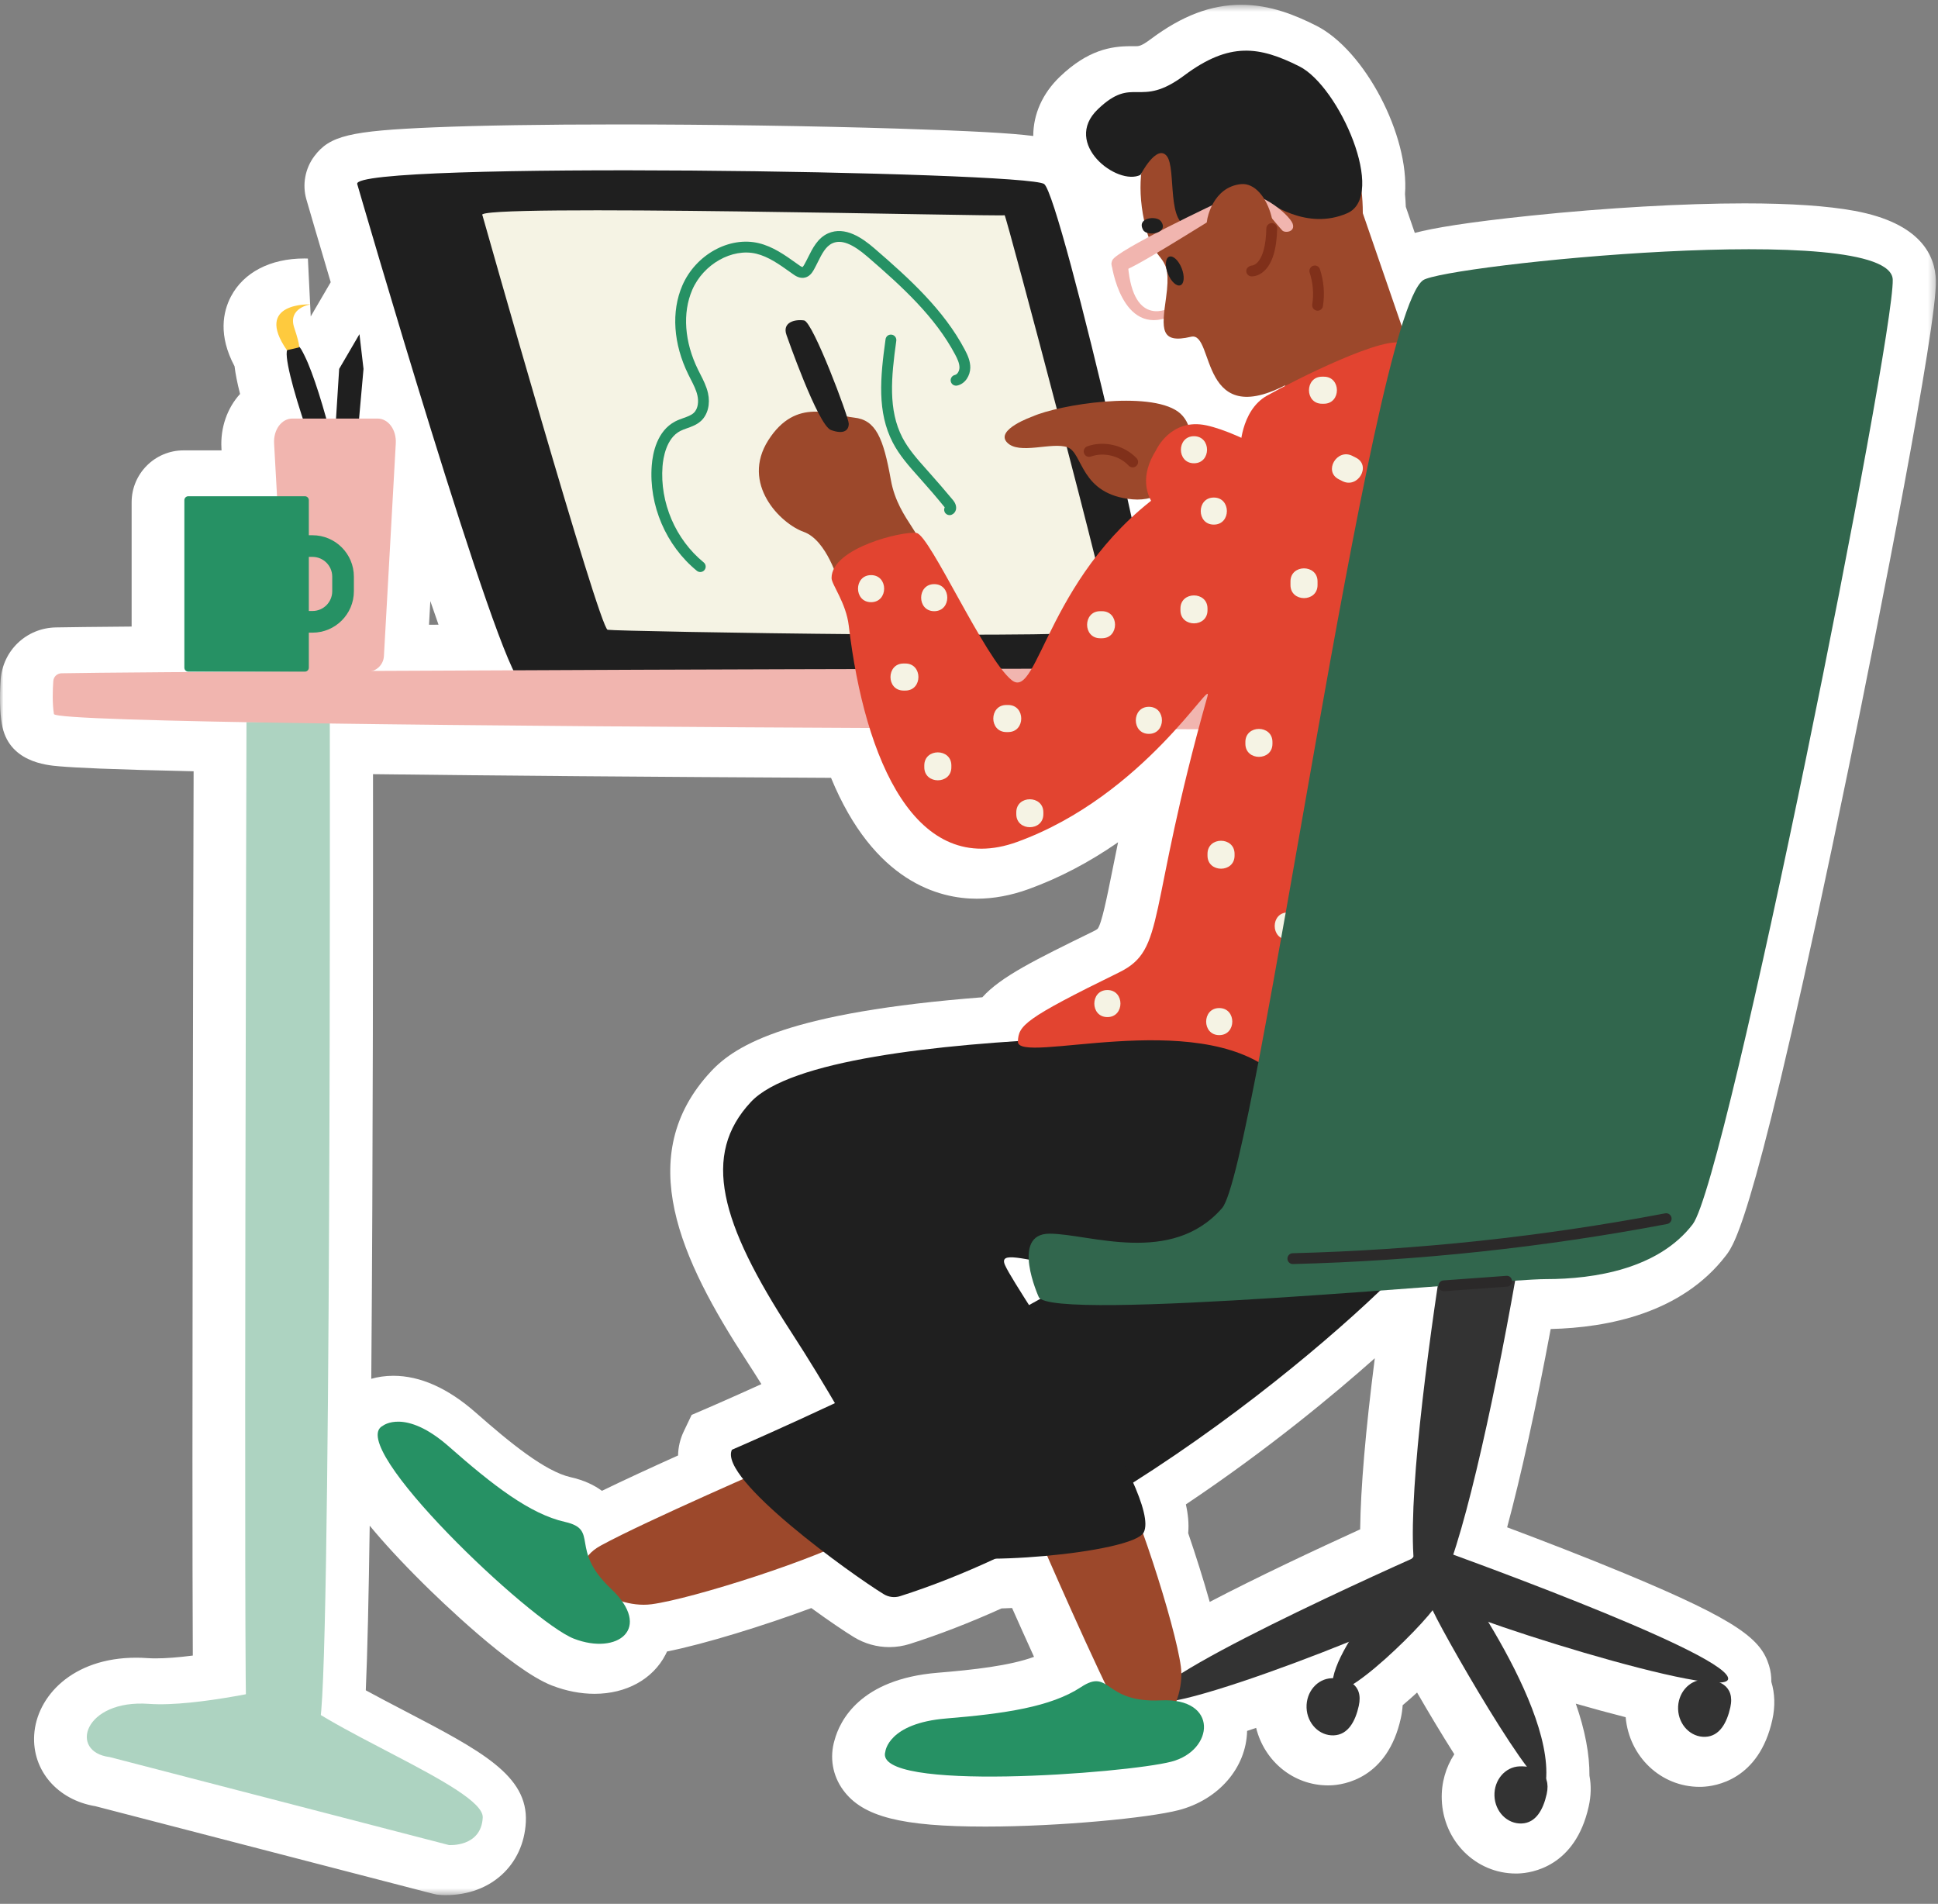 <svg xmlns="http://www.w3.org/2000/svg" xmlns:xlink="http://www.w3.org/1999/xlink" width="283px" height="278px" viewBox="0 0 283 278"><rect x="0" y="0" width="283" height="278" fill="#808080" stroke="none"/><title>contact-illustration-2@2x</title><defs><polygon id="path-1" points="0 0.477 282.693 0.477 282.693 276.5 0 276.5"></polygon></defs><g id="Design" stroke="none" stroke-width="1" fill="none" fill-rule="evenodd"><g id="contact-illustration-2"><g id="Group-3" transform="translate(0, 0.223)"><mask id="mask-2" fill="white"><use xlink:href="#path-1"></use></mask><g id="Clip-2"></g><path d="M54.47,112.819 C72.123,113.036 94.56,113.216 121.354,113.356 C127.622,128.578 137.174,131.005 142.616,131.005 C145.087,131.005 147.645,130.532 150.22,129.598 C154.699,127.972 159.057,125.688 163.269,122.764 C162.953,124.288 162.675,125.676 162.42,126.95 C161.657,130.755 160.868,134.69 160.281,135.4 C160.279,135.401 160.144,135.533 159.628,135.786 C151.246,139.888 146.155,142.379 143.447,145.397 C115.337,147.59 107.487,152.297 103.833,156.212 C92.28,168.584 99.475,183.804 108.972,198.411 C109.709,199.544 110.441,200.693 111.184,201.884 C106.473,204.022 103.457,205.321 103.414,205.339 L100.998,206.379 L99.864,208.752 C99.317,209.895 99.036,211.079 99.017,212.301 C95.113,214.06 91.111,215.901 87.896,217.467 C86.767,216.627 85.285,215.915 83.332,215.475 C79.605,214.635 74.48,210.455 69.496,206.064 C65.432,202.483 61.374,200.667 57.436,200.667 C56.204,200.667 55.128,200.847 54.217,201.108 C54.478,168.559 54.483,129.586 54.47,112.819 M173.17,219.447 C185.22,211.391 194.937,203.28 200.757,198.105 C199.408,208.676 198.693,217.035 198.62,223.09 C192.09,226.069 183.645,230.032 176.652,233.684 C175.718,230.37 174.592,226.813 173.508,223.649 C173.633,222.271 173.486,220.857 173.17,219.447 M62.648,91.002 L62.84,87.544 C63.25,88.742 63.649,89.897 64.036,90.995 C63.572,90.997 63.109,90.999 62.648,91.002 M252.033,183.106 C253.36,181.375 256.47,177.32 269.888,112.191 C274.386,90.359 282.851,47.334 282.693,40.753 C282.601,37.092 280.471,32.354 270.831,30.569 C266.896,29.841 261.483,29.473 254.743,29.473 C245.873,29.473 234.516,30.124 223.585,31.261 C214.182,32.24 209.302,33.073 206.598,33.785 L205.285,29.974 C205.263,29.36 205.224,28.739 205.168,28.114 C205.815,19.603 199.311,7.083 192.163,3.503 C189.173,2.006 185.539,0.476 181.253,0.476 C176.822,0.476 172.627,2.067 168.05,5.482 C166.651,6.527 166.292,6.527 165.795,6.527 L165.09,6.523 C162.286,6.523 158.868,7.052 154.772,10.977 C152.216,13.426 150.88,16.481 150.883,19.633 C147.628,19.216 141.906,18.894 131.089,18.555 C118.961,18.174 103.712,17.947 90.297,17.947 C79.403,17.947 70.106,18.094 63.411,18.371 C51.091,18.882 48.145,19.591 45.901,22.583 C44.547,24.39 44.116,26.757 44.743,28.903 C45.187,30.434 46.493,34.923 48.293,40.985 L45.374,45.981 L44.962,37.531 C44.962,37.531 44.772,37.52 44.438,37.52 C39.477,37.52 35.57,39.547 33.719,43.081 C32.569,45.281 31.838,48.737 34.251,53.259 C34.378,54.325 34.63,55.636 35.055,57.301 C33.161,59.381 32.172,62.256 32.336,65.218 L32.354,65.54 L26.797,65.54 C22.62,65.54 19.222,68.939 19.222,73.115 L19.222,91.266 C13.73,91.313 9.934,91.355 8.142,91.392 C3.848,91.479 0.389,94.774 0.097,99.055 C-0.076,101.593 -0.018,103.758 0.271,105.492 C1.197,111.034 6.766,111.511 8.596,111.667 C9.988,111.786 11.935,111.896 14.548,112.003 C17.972,112.141 22.573,112.274 28.273,112.398 C28.205,136.977 28.014,213.608 28.156,241.519 C26.035,241.791 24.204,241.931 22.732,241.931 C22.299,241.931 21.903,241.919 21.556,241.894 C20.991,241.853 20.424,241.832 19.873,241.832 C10.559,241.832 5.338,247.502 4.993,253.103 C4.675,258.296 8.401,262.599 13.92,263.514 L63.105,276.269 L63.785,276.423 L64.353,276.475 C64.353,276.475 64.627,276.5 65.101,276.5 C71.651,276.5 76.455,272.118 76.785,265.848 C77.145,259.018 70.274,255.433 58.89,249.492 C57.048,248.531 55.17,247.552 53.415,246.594 C53.655,241.281 53.842,232.797 53.987,222.555 C55.944,224.926 58.494,227.721 61.82,231.017 C63.926,233.106 74.732,243.638 80.611,245.899 C82.689,246.699 84.78,247.104 86.826,247.104 C91.453,247.104 95.321,244.972 97.175,241.402 C97.257,241.244 97.335,241.084 97.407,240.924 C102.863,239.847 111.657,237.122 118.473,234.584 C121.098,236.489 123.354,238.009 124.693,238.829 C126.254,239.781 128.042,240.285 129.864,240.285 C130.881,240.285 131.89,240.128 132.869,239.818 C137.165,238.451 141.658,236.71 146.244,234.638 C146.753,234.622 147.269,234.602 147.791,234.577 C148.764,236.767 149.869,239.235 150.996,241.706 C147.469,243.002 142.206,243.596 136.909,244.031 C125.592,244.96 122.635,251.044 121.87,253.865 C121.116,256.391 121.572,259.047 123.131,261.172 C125.976,265.05 131.601,266.491 143.884,266.491 C154.759,266.491 167.756,265.224 172.111,264.091 C177.984,262.563 181.995,257.87 182.111,252.521 C182.547,252.377 182.987,252.231 183.43,252.081 C184.631,256.942 188.869,260.476 193.93,260.476 C194.053,260.476 194.176,260.475 194.304,260.47 C196.215,260.401 202.6,259.494 204.554,250.686 C204.697,250.038 204.787,249.4 204.825,248.773 C205.527,248.181 206.235,247.556 206.932,246.92 C208.615,249.833 210.53,253.032 212.368,255.927 C211.136,257.815 210.45,260.107 210.537,262.554 C210.751,268.606 215.509,273.346 221.369,273.346 C221.493,273.346 221.618,273.343 221.742,273.339 C223.652,273.271 230.04,272.366 231.994,263.553 C232.341,261.992 232.376,260.49 232.103,259.067 C232.129,255.953 231.469,252.459 230.109,248.543 C232.614,249.263 235.081,249.935 237.39,250.52 C237.895,256.272 242.526,260.691 248.185,260.691 C248.308,260.691 248.431,260.689 248.559,260.684 C250.47,260.616 256.856,259.709 258.809,250.899 C259.246,248.932 259.176,247.04 258.659,245.346 C258.677,244.554 258.566,243.752 258.325,242.965 C257.163,239.187 254.003,236.496 237.434,229.605 C231.52,227.146 225.145,224.691 220.082,222.792 C222.087,215.358 224.32,205.211 226.442,193.837 C234.824,193.637 245.585,191.518 252.033,183.106" id="Fill-1" fill="#FFFFFF" mask="url(#mask-2)"></path></g><path d="M52.165,26.873 C52.165,26.873 72.919,98.385 76.131,99.621 C79.343,100.855 167.942,101.782 169.526,100.052 C171.113,98.323 154.949,28.743 152.479,26.873 C150.008,25.003 51.179,23.5 52.165,26.873" id="Fill-4" fill="#1F1F1F"></path><path d="M70.448,31.427 C70.448,31.427 87.497,91.714 88.732,91.961 C89.968,92.207 162.008,93.444 162.308,91.961 C162.608,90.478 146.857,31.179 146.703,31.427 C146.549,31.674 68.472,29.697 70.448,31.427" id="Fill-6" fill="#F5F3E4"></path><polygon id="Fill-8" fill="#1F1F1F" points="48.407 71.58 49.527 53.865 52.49 48.794 53.083 53.865 51.502 71.58"></polygon><path d="M44.505,52.002 C46.955,56.945 51.102,73.299 49.62,73.465 C48.138,73.631 40.569,51.943 42.051,50.941 C43.532,49.94 43.738,50.457 44.505,52.002" id="Fill-10" fill="#1F1F1F"></path><path d="M43.634,50.736 C43.634,50.736 43.933,50.755 42.962,47.839 C41.993,44.925 45.348,44.446 45.348,44.446 C45.348,44.446 36.999,44.071 41.896,51.134 L43.634,50.736 Z" id="Fill-12" fill="#FECA3E"></path><path d="M53.715,98.071 L44.105,98.071 C42.879,98.071 41.829,97.069 41.759,95.811 L40.025,64.749 C39.914,62.763 41.108,61.117 42.695,61.117 L55.126,61.117 C56.712,61.117 57.906,62.763 57.795,64.749 L56.063,95.811 C55.992,97.069 54.942,98.071 53.715,98.071" id="Fill-14" fill="#F1B5AF"></path><path d="M35.993,105.423 C35.993,105.423 35.559,250.305 36.009,251.688 C36.459,253.072 44.797,253.466 46.6,251.688 C48.403,249.91 48.161,105.423 48.161,105.423 L35.993,105.423 Z" id="Fill-16" fill="#ADD3C1"></path><path d="M7.781,99.453 C7.824,98.812 8.341,98.325 8.983,98.311 C26.96,97.951 248.921,96.955 257.985,98.334 C263.062,99.108 256.009,106.614 256.009,106.614 C256.009,106.614 8.271,106.631 7.876,104.261 C7.62,102.726 7.696,100.694 7.781,99.453" id="Fill-18" fill="#F1B5AF"></path><path d="M150.782,60.812 C150.782,60.812 145.293,62.733 147.05,64.599 C148.806,66.465 153.58,64.489 155.885,65.312 C158.19,66.136 157.697,72.229 165.379,72.914 C173.063,73.6 176.301,63.191 172.02,60.108 C167.74,57.026 154.733,59.056 150.782,60.812" id="Fill-20" fill="#9C482B"></path><path d="M168.82,65.73 C168.82,65.73 170.949,60.979 176.185,62.115 C181.419,63.251 189.367,68.305 190.683,68.964 C192,69.623 179.552,77.129 175.57,77.393 C171.586,77.656 164.211,73.033 168.82,65.73" id="Fill-22" fill="#E24430"></path><path d="M214.322,161.077 C214.322,161.077 200.718,234.834 208.962,233.178 C214.333,232.099 227.755,155.183 224.744,155.927 C221.732,156.669 214.322,161.077 214.322,161.077" id="Fill-24" fill="#333333"></path><path d="M209.928,225.922 C209.928,225.922 169.295,243.747 168.329,247.917 C167.363,252.088 210.353,235.101 210.761,233.114 C211.167,231.128 209.928,225.922 209.928,225.922" id="Fill-26" fill="#333333"></path><path d="M209.284,225.944 C209.284,225.944 251.074,240.852 252.333,244.944 C253.592,249.035 209.508,235.13 208.962,233.178 C208.415,231.225 209.284,225.944 209.284,225.944" id="Fill-28" fill="#333333"></path><path d="M209.657,225.505 C209.657,225.505 226.859,247.774 225.76,259.984 C225.375,264.248 209.529,236.54 208.983,234.587 C208.436,232.635 209.657,225.505 209.657,225.505" id="Fill-30" fill="#333333"></path><path d="M208.802,224.658 C208.802,224.658 194.293,240.112 194.578,246.127 C194.781,250.402 209.709,235.657 210.116,233.67 C210.523,231.684 208.802,224.658 208.802,224.658" id="Fill-32" fill="#333333"></path><path d="M172.264,252.149 C172.984,248.902 170.409,248.039 168.303,248.113 C166.196,248.188 164.555,250.116 164.636,252.42 C164.718,254.723 166.492,256.53 168.598,256.455 C170.704,256.381 171.765,254.399 172.264,252.149" id="Fill-34" fill="#333333"></path><path d="M198.419,249.088 C199.14,245.841 196.565,244.977 194.459,245.051 C192.352,245.127 190.712,247.055 190.793,249.358 C190.875,251.661 192.648,253.469 194.754,253.394 C196.86,253.32 197.92,251.339 198.419,249.088" id="Fill-36" fill="#333333"></path><path d="M225.859,261.957 C226.58,258.71 224.005,257.847 221.899,257.921 C219.793,257.996 218.151,259.924 218.232,262.228 C218.314,264.531 220.087,266.339 222.194,266.263 C224.3,266.189 225.36,264.208 225.859,261.957" id="Fill-38" fill="#333333"></path><path d="M252.675,249.303 C253.394,246.056 250.82,245.192 248.713,245.267 C246.607,245.342 244.966,247.269 245.048,249.573 C245.129,251.877 246.903,253.683 249.009,253.609 C251.114,253.534 252.175,251.553 252.675,249.303" id="Fill-40" fill="#333333"></path><path d="M113.721,213.683 C113.721,213.683 94.354,222.069 87.765,225.663 C81.176,229.257 89.162,235.047 95.152,234.249 C101.142,233.45 119.71,227.534 125.7,224.003 C131.69,220.472 116.116,211.287 113.721,213.683" id="Fill-42" fill="#9C482B"></path><path d="M151.871,224.786 C151.871,224.786 160.257,244.153 163.851,250.742 C167.445,257.331 173.235,249.344 172.437,243.355 C171.638,237.365 165.723,218.796 162.191,212.807 C158.66,206.817 149.476,222.39 151.871,224.786" id="Fill-44" fill="#9C482B"></path><path d="M122.446,84.982 C122.446,84.982 120.762,78.868 117.359,77.661 C113.956,76.453 108.139,70.636 112.2,64.27 C116.262,57.903 121.53,60.648 124.713,60.977 C127.896,61.306 128.994,63.941 130.092,70.087 C131.189,76.234 135.869,78.579 134.662,82.091 C133.455,85.603 122.116,90.031 122.446,84.982" id="Fill-46" fill="#9C482B"></path><path d="M162.308,38.518 C162.308,38.518 163.706,49.243 170.907,46.205 L170.894,44.914 C170.894,44.914 165.508,48.11 164.722,38.816 L162.308,38.518 Z" id="Fill-48" fill="#F1B5AF"></path><path d="M170.76,15.982 C170.76,15.982 164.342,21.682 167.346,33.369 C168.804,39.041 171.24,36.609 170.27,43.512 C169.636,48.022 169.387,50.25 173.926,49.172 C177.473,48.33 174.879,63.695 188.949,55.562 C188.949,55.562 199.007,49.945 199.007,31.134 C199.007,12.324 181.177,2.397 170.76,15.982" id="Fill-50" fill="#9C482B"></path><path d="M106.879,211.691 C106.879,211.691 169.391,184.82 176.433,171.126 C183.475,157.432 211.592,174.913 209.243,179.927 C206.921,184.884 168.435,221.29 131.444,233.068 C130.635,233.326 129.766,233.217 129.041,232.774 C124.402,229.936 104.854,215.929 106.879,211.691" id="Fill-52" fill="#1F1F1F"></path><path d="M194.872,151.389 C194.872,151.389 120.998,148.755 109.648,160.911 C102.427,168.644 105.133,178.51 115.54,194.515 C125.947,210.52 131.859,224.238 136.117,226.603 C140.374,228.969 165.429,226.788 167.01,223.765 C169.763,218.503 148.653,188.996 146.762,184.739 C144.869,180.482 160.953,189.942 181.057,183.083 C201.162,176.224 198.417,151.295 194.872,151.389" id="Fill-54" fill="#1F1F1F"></path><path d="M208.955,55.763 C208.955,55.763 189.216,58.973 171.096,70.951 C152.977,82.929 151.682,102.45 147.748,99.322 C143.814,96.194 135.792,78.155 133.847,77.826 C131.903,77.496 121.407,79.995 121.43,84.416 C121.435,85.335 123.547,88.024 123.942,91.354 C126.28,111.109 133.794,128.284 148.532,122.937 C167.136,116.187 177.22,98.492 176.315,101.698 C167.347,133.499 170.368,138.586 163.404,141.995 C149.516,148.791 148.734,149.746 148.641,152.079 C148.503,155.57 174.655,147.03 186.07,156.689 C197.485,166.348 223.719,83.258 208.955,55.763" id="Fill-56" fill="#E24430"></path><path d="M55.911,208.185 C55.911,208.185 59.156,205.588 65.567,211.237 C71.978,216.886 77.382,221.072 82.492,222.225 C87.6,223.377 83.045,226.159 89.212,231.976 C95.379,237.793 90.185,241.733 83.823,239.286 C77.461,236.839 50.289,210.982 55.911,208.185" id="Fill-58" fill="#269164"></path><path d="M129.284,255.766 C129.284,255.766 129.665,251.628 138.182,250.929 C146.698,250.23 153.461,249.242 157.836,246.361 C162.21,243.481 161.053,248.691 169.521,248.284 C177.989,247.876 177.314,255.606 171.048,257.236 C164.452,258.953 127.399,261.757 129.284,255.766" id="Fill-60" fill="#269164"></path><path d="M199.007,31.135 C199.007,31.135 204.513,47.101 205.962,51.315 C207.41,55.53 188.429,64.031 187.523,60.108 C186.617,56.185 191.922,36.242 199.007,31.135" id="Fill-62" fill="#9C482B"></path><path d="M181.088,65.73 C181.088,65.73 181.091,59.976 185.02,57.769 C188.949,55.562 202.801,48.549 205.039,50.261 C207.279,51.974 208.99,52.65 207.015,56.264 C205.039,59.876 179.922,68.16 181.088,65.73" id="Fill-64" fill="#E24430"></path><path d="M166.545,25.534 C166.545,25.534 168.886,20.99 170.368,22.768 C171.849,24.546 170.218,33.335 173.926,32.957 C177.635,32.579 181.315,26.679 183.389,28.26 C185.463,29.84 190.892,33.673 196.731,31.135 C202.57,28.596 195.556,12.602 189.729,9.684 C183.9,6.765 179.554,6.074 172.936,11.013 C166.318,15.952 165.572,10.914 160.315,15.952 C155.057,20.99 163.187,27.213 166.545,25.534" id="Fill-66" fill="#1F1F1F"></path><path d="M114.854,48.928 C114.854,48.928 119.436,62.102 121.344,62.793 C123.25,63.485 123.941,62.821 123.941,61.869 C123.941,60.917 118.706,46.989 117.422,46.791 C116.138,46.594 114.169,47.023 114.854,48.928" id="Fill-68" fill="#1F1F1F"></path><path d="M44.522,98.071 L27.496,98.071 C27.179,98.071 26.921,97.814 26.921,97.497 L26.921,73.036 C26.921,72.719 27.179,72.461 27.496,72.461 L44.522,72.461 C44.839,72.461 45.097,72.719 45.097,73.036 L45.097,97.496 C45.097,97.814 44.839,98.071 44.522,98.071" id="Fill-70" fill="#269164"></path><path d="M39.983,81.316 C38.393,81.316 37.1,82.609 37.1,84.198 L37.1,86.335 C37.1,87.924 38.393,89.218 39.983,89.218 L45.632,89.218 C47.221,89.218 48.514,87.924 48.514,86.335 L48.514,84.198 C48.514,82.609 47.221,81.316 45.632,81.316 L39.983,81.316 Z M45.632,92.379 L39.983,92.379 C36.649,92.379 33.939,89.667 33.939,86.335 L33.939,84.198 C33.939,80.865 36.649,78.155 39.983,78.155 L45.632,78.155 C48.966,78.155 51.676,80.865 51.676,84.198 L51.676,86.335 C51.676,89.667 48.966,92.379 45.632,92.379 L45.632,92.379 Z" id="Fill-72" fill="#269164"></path><path d="M132.206,96.885 L131.942,96.885 C129.4,96.885 129.396,100.836 131.942,100.836 L132.206,100.836 C134.749,100.836 134.753,96.885 132.206,96.885" id="Fill-74" fill="#F5F3E4"></path><path d="M136.421,85.295 C133.878,85.295 133.874,89.246 136.421,89.246 C138.963,89.246 138.967,85.295 136.421,85.295" id="Fill-76" fill="#F5F3E4"></path><path d="M127.201,83.978 C124.659,83.978 124.655,87.93 127.201,87.93 C129.744,87.93 129.748,83.978 127.201,83.978" id="Fill-78" fill="#F5F3E4"></path><path d="M134.972,111.768 L134.972,112.031 C134.972,114.574 138.924,114.578 138.924,112.031 L138.924,111.768 C138.924,109.225 134.972,109.221 134.972,111.768" id="Fill-80" fill="#F5F3E4"></path><path d="M147.221,102.943 L146.957,102.943 C144.415,102.943 144.41,106.895 146.957,106.895 L147.221,106.895 C149.763,106.895 149.767,102.943 147.221,102.943" id="Fill-82" fill="#F5F3E4"></path><path d="M148.406,118.616 L148.406,118.88 C148.406,121.422 152.358,121.427 152.358,118.88 L152.358,118.616 C152.358,116.074 148.406,116.07 148.406,118.616" id="Fill-84" fill="#F5F3E4"></path><path d="M167.767,103.207 C165.224,103.207 165.22,107.159 167.767,107.159 C170.309,107.159 170.314,103.207 167.767,103.207" id="Fill-86" fill="#F5F3E4"></path><path d="M160.918,89.246 L160.655,89.246 C158.112,89.246 158.107,93.198 160.655,93.198 L160.918,93.198 C163.46,93.198 163.465,89.246 160.918,89.246" id="Fill-88" fill="#F5F3E4"></path><path d="M172.376,88.851 L172.376,89.114 C172.376,91.657 176.328,91.662 176.328,89.114 L176.328,88.851 C176.328,86.309 172.376,86.304 172.376,88.851" id="Fill-90" fill="#F5F3E4"></path><path d="M177.25,72.651 C174.707,72.651 174.702,76.603 177.25,76.603 C179.792,76.603 179.796,72.651 177.25,72.651" id="Fill-92" fill="#F5F3E4"></path><path d="M188.444,84.9 L188.444,85.427 C188.444,87.969 192.396,87.974 192.396,85.427 L192.396,84.9 C192.396,82.357 188.444,82.353 188.444,84.9" id="Fill-94" fill="#F5F3E4"></path><path d="M198.015,66.838 C197.84,66.748 197.665,66.659 197.49,66.571 C195.23,65.419 193.227,68.826 195.496,69.982 C195.671,70.071 195.845,70.16 196.021,70.249 C198.282,71.402 200.284,67.994 198.015,66.838" id="Fill-96" fill="#F5F3E4"></path><path d="M193.318,55.003 L193.054,55.003 C190.511,55.003 190.507,58.954 193.054,58.954 L193.318,58.954 C195.86,58.954 195.864,55.003 193.318,55.003" id="Fill-98" fill="#F5F3E4"></path><path d="M174.352,63.695 C171.81,63.695 171.805,67.646 174.352,67.646 C176.894,67.646 176.899,63.695 174.352,63.695" id="Fill-100" fill="#F5F3E4"></path><path d="M181.859,108.343 L181.859,108.607 C181.859,111.149 185.811,111.154 185.811,108.607 L185.811,108.343 C185.811,105.801 181.859,105.796 181.859,108.343" id="Fill-102" fill="#F5F3E4"></path><path d="M176.328,124.675 L176.328,124.938 C176.328,127.481 180.279,127.485 180.279,124.938 L180.279,124.675 C180.279,122.133 176.328,122.128 176.328,124.675" id="Fill-104" fill="#F5F3E4"></path><path d="M188.049,133.235 C185.507,133.235 185.503,137.187 188.049,137.187 C190.592,137.187 190.596,133.235 188.049,133.235" id="Fill-106" fill="#F5F3E4"></path><path d="M178.04,147.196 C175.497,147.196 175.493,151.148 178.04,151.148 C180.582,151.148 180.587,147.196 178.04,147.196" id="Fill-108" fill="#F5F3E4"></path><path d="M161.708,144.563 C159.166,144.563 159.162,148.514 161.708,148.514 C164.251,148.514 164.255,144.563 161.708,144.563" id="Fill-110" fill="#F5F3E4"></path><path d="M151.676,189.371 C151.676,189.371 147.492,180.139 153.263,180.139 C159.033,180.139 171.057,184.899 178.459,176.402 C183.405,170.723 200.062,46.633 207.793,40.927 C210.766,38.732 276.174,31.973 276.391,40.844 C276.608,49.717 252.154,172.276 247.177,178.769 C242.199,185.26 232.895,186.774 225.754,186.774 C218.613,186.774 153.207,193.151 151.676,189.371" id="Fill-112" fill="#31664D"></path><path d="M16.016,256.565 L65.562,269.413 C65.562,269.413 70.265,269.758 70.493,265.399 C70.723,261.041 46.136,252.09 41.362,246.24 C41.362,246.24 28.728,249.3 21.75,248.796 C12.231,248.108 9.998,255.823 16.016,256.565" id="Fill-114" fill="#ADD3C1"></path><path d="M172.558,39.169 C173.012,40.321 172.931,41.432 172.376,41.652 C171.82,41.871 171.001,41.115 170.546,39.964 C170.092,38.812 170.173,37.701 170.728,37.482 C171.284,37.262 172.104,38.017 172.558,39.169" id="Fill-116" fill="#1F1F1F"></path><path d="M102.26,83.527 C102.085,83.527 101.908,83.468 101.76,83.35 C97.25,79.665 94.725,73.77 95.173,67.962 C95.311,66.155 95.945,62.92 98.596,61.537 C98.979,61.337 99.392,61.187 99.806,61.04 C100.383,60.835 100.927,60.641 101.3,60.296 C101.98,59.661 102.026,58.566 101.843,57.753 C101.664,56.939 101.27,56.171 100.855,55.359 L100.513,54.68 C98.318,50.219 98,45.484 99.639,41.69 C101.584,37.189 106.495,34.471 110.798,35.507 C112.873,36.005 114.601,37.236 116.271,38.426 L116.697,38.728 C117.055,38.984 117.148,38.984 117.191,38.992 C117.194,38.987 117.277,38.939 117.45,38.633 C117.645,38.293 117.824,37.933 118.003,37.572 C118.658,36.256 119.398,34.763 120.907,34.081 C123.408,32.957 125.98,34.793 127.695,36.276 C132.903,40.772 137.83,45.283 140.88,51.049 C141.308,51.858 141.704,52.739 141.689,53.707 C141.667,54.787 141.007,56.022 139.783,56.297 C139.343,56.388 138.935,56.123 138.839,55.698 C138.744,55.272 139.012,54.849 139.438,54.754 C139.84,54.664 140.099,54.125 140.108,53.679 C140.117,53.042 139.79,52.368 139.485,51.789 C136.561,46.265 131.752,41.864 126.664,37.474 C124.451,35.567 122.84,34.945 121.559,35.521 C120.564,35.971 120.007,37.091 119.42,38.274 C119.225,38.663 119.034,39.049 118.827,39.415 C118.58,39.846 118.216,40.361 117.574,40.525 C116.778,40.731 116.104,40.248 115.783,40.017 L115.354,39.713 C113.807,38.611 112.206,37.47 110.428,37.044 C106.915,36.2 102.714,38.563 101.09,42.317 C99.637,45.684 99.941,49.936 101.933,53.984 L102.263,54.638 C102.705,55.503 103.161,56.399 103.386,57.408 C103.741,58.99 103.356,60.54 102.377,61.454 C101.766,62.021 101.007,62.291 100.334,62.529 C99.992,62.652 99.646,62.772 99.324,62.938 C97.278,64.006 96.839,66.892 96.747,68.084 C96.34,73.384 98.643,78.764 102.76,82.124 C103.096,82.401 103.15,82.899 102.871,83.237 C102.717,83.429 102.488,83.527 102.26,83.527" id="Fill-118" fill="#269164"></path><path d="M138.663,75.221 C138.358,75.221 138.067,75.043 137.938,74.745 C137.843,74.524 137.854,74.282 137.953,74.082 C136.75,72.6 135.592,71.255 134.407,69.932 L134.132,69.623 C132.764,68.091 131.351,66.51 130.372,64.624 C128.069,60.182 128.529,55.164 129.314,49.539 C129.375,49.109 129.743,48.811 130.206,48.865 C130.637,48.926 130.941,49.325 130.882,49.758 C130.134,55.11 129.687,59.868 131.774,63.895 C132.663,65.606 134.009,67.111 135.311,68.57 L135.586,68.879 C136.811,70.249 138.008,71.64 139.185,73.052 C139.46,73.381 139.713,73.913 139.593,74.422 C139.513,74.753 139.29,75.02 138.978,75.154 C138.876,75.199 138.768,75.221 138.663,75.221" id="Fill-120" fill="#269164"></path><path d="M163.803,39.56 C163.803,39.56 161.779,39.43 162.432,37.992 C163.085,36.556 177.096,29.883 179.95,28.597 C183.443,27.023 188.296,31.396 188.754,32.637 C189.211,33.878 187.638,34.07 187.245,33.647 C185.231,31.481 183.528,28.064 179.283,30.612 C175.038,33.159 164.692,39.788 163.803,39.56" id="Fill-122" fill="#F1B5AF"></path><path d="M176.296,31.997 C176.296,31.997 177.063,27.346 181.177,26.889 C185.292,26.432 188.035,35.707 184.051,38.907 C180.067,42.107 175.399,36.647 176.296,31.997" id="Fill-124" fill="#9C482B"></path><path d="M182.799,40.356 C182.759,40.356 182.734,40.355 182.719,40.355 C182.283,40.323 181.956,39.945 181.991,39.509 C182.019,39.083 182.453,38.814 182.809,38.776 C182.895,38.773 184.809,38.604 184.919,33.352 C184.929,32.921 185.281,32.579 185.71,32.579 L185.726,32.579 C186.164,32.588 186.51,32.949 186.5,33.386 C186.435,36.404 185.79,38.492 184.583,39.59 C183.811,40.293 183.048,40.356 182.799,40.356" id="Fill-126" fill="#80301A"></path><path d="M192.406,45.366 C192.365,45.366 192.325,45.363 192.282,45.356 C191.853,45.289 191.557,44.885 191.625,44.453 C191.868,42.907 191.735,41.302 191.248,39.811 C191.111,39.397 191.338,38.95 191.751,38.814 C192.18,38.669 192.616,38.907 192.748,39.318 C193.316,41.047 193.468,42.907 193.186,44.699 C193.125,45.089 192.789,45.366 192.406,45.366" id="Fill-128" fill="#80301A"></path><path d="M165.402,68.246 C165.192,68.246 164.982,68.163 164.825,67.998 C163.463,66.542 161.194,65.991 159.305,66.661 C158.876,66.812 158.438,66.59 158.296,66.181 C158.148,65.77 158.363,65.318 158.774,65.172 C161.228,64.295 164.191,65.016 165.978,66.914 C166.275,67.234 166.26,67.734 165.941,68.031 C165.791,68.175 165.596,68.246 165.402,68.246" id="Fill-130" fill="#80301A"></path><path d="M169.513,32.293 C168.878,31.44 165.908,31.773 166.934,33.588 C167.513,34.609 170.81,34.031 169.513,32.293" id="Fill-132" fill="#1F1F1F"></path><path d="M210.843,188.542 C210.433,188.542 210.084,188.224 210.056,187.809 C210.022,187.373 210.349,186.996 210.784,186.963 L219.946,186.298 C220.422,186.241 220.765,186.596 220.792,187.03 C220.826,187.465 220.499,187.843 220.064,187.875 L210.902,188.54 C210.881,188.542 210.862,188.542 210.843,188.542" id="Fill-134" fill="#2B2929"></path><path d="M188.791,184.574 C188.365,184.574 188.013,184.233 188,183.803 C187.988,183.366 188.334,183.005 188.769,182.993 C206.973,182.531 225.271,180.57 243.159,177.171 C243.582,177.092 244.002,177.37 244.085,177.799 C244.166,178.229 243.884,178.642 243.456,178.725 C225.481,182.139 207.095,184.108 188.813,184.574 L188.791,184.574 Z" id="Fill-136" fill="#2B2929"></path></g></g></svg>